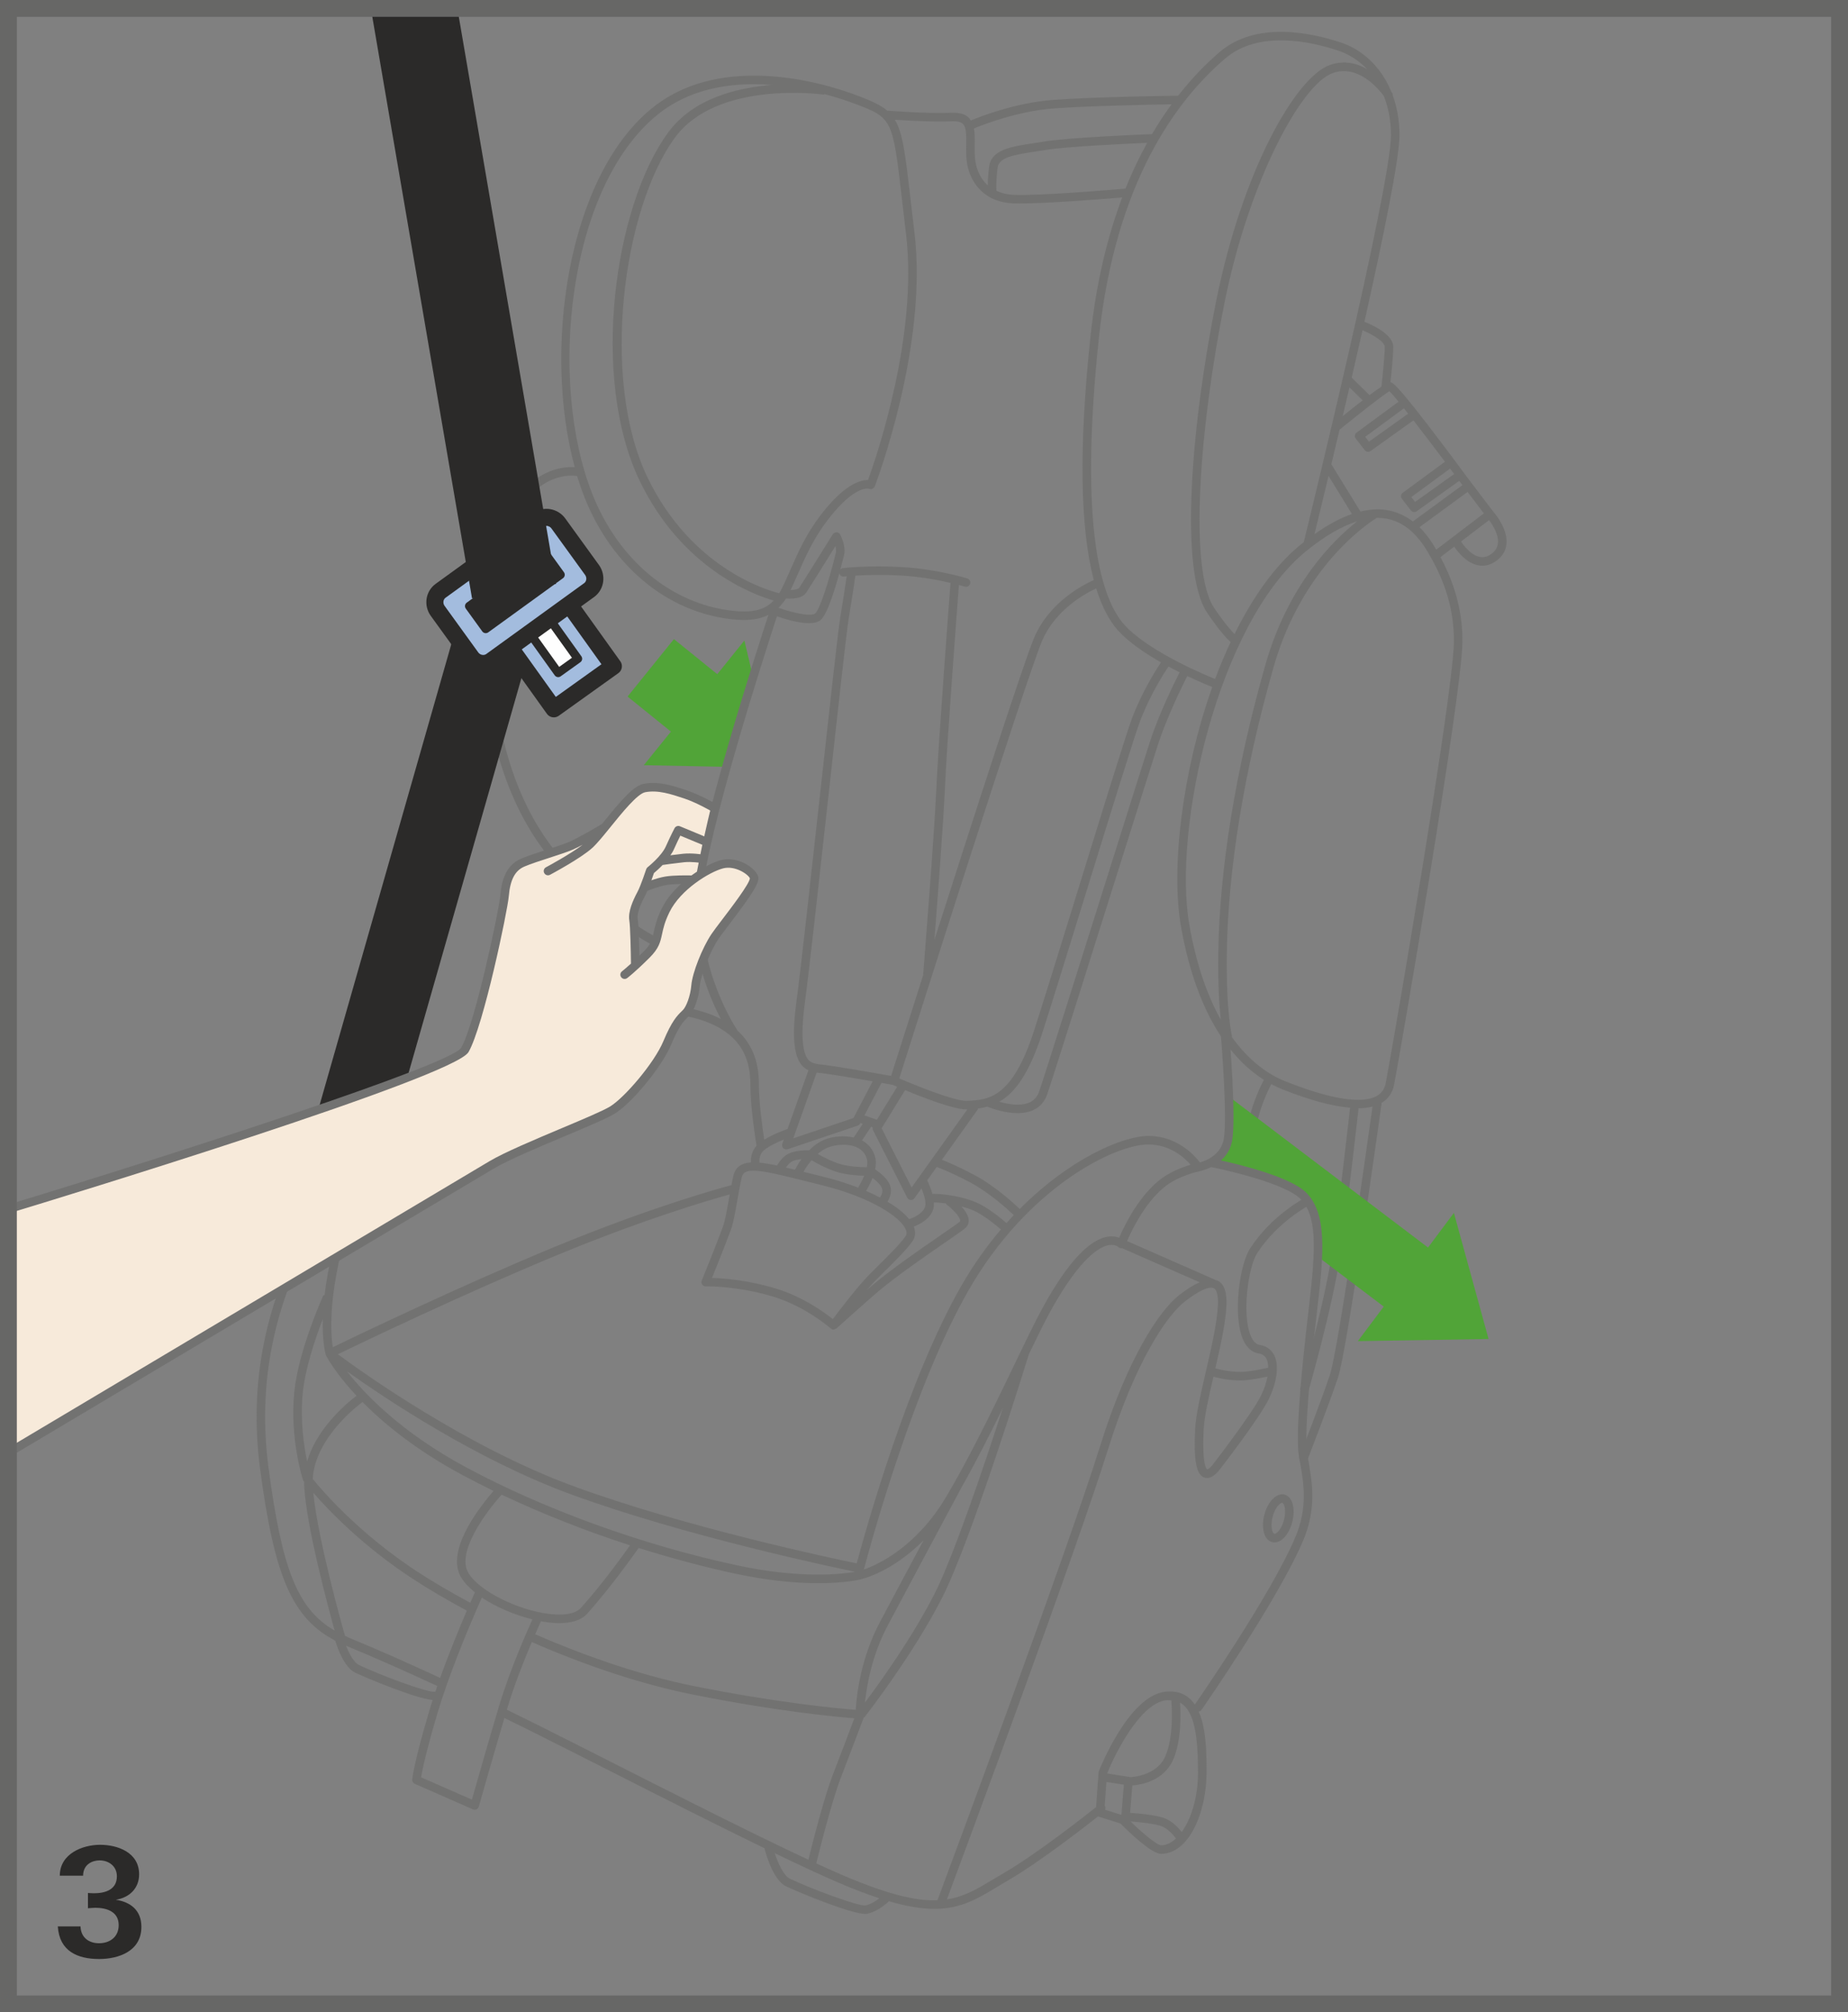 <?xml version="1.0" encoding="UTF-8"?>
<!DOCTYPE svg PUBLIC "-//W3C//DTD SVG 1.1//EN" "http://www.w3.org/Graphics/SVG/1.1/DTD/svg11.dtd">
<!-- Creator: CorelDRAW 2017 -->
<svg xmlns="http://www.w3.org/2000/svg" xml:space="preserve" width="38.75mm" height="42.182mm" version="1.1" style="shape-rendering:geometricPrecision; text-rendering:geometricPrecision; image-rendering:optimizeQuality; fill-rule:evenodd; clip-rule:evenodd"
viewBox="0 0 31817.14 34635.18"
 xmlns:xlink="http://www.w3.org/1999/xlink">
 <rect x="0" y="0" width="31817.14" height="34635.18" fill="#808080" stroke="none"/>
 <defs>
  <style type="text/css">
   <![CDATA[
    .str2 {stroke:#676766;stroke-width:289.68;stroke-miterlimit:4}
    .str0 {stroke:#2B2A29;stroke-width:293.7;stroke-linecap:round;stroke-linejoin:round;stroke-miterlimit:10}
    .str1 {stroke:#2B2A29;stroke-width:146.89;stroke-linecap:round;stroke-linejoin:round;stroke-miterlimit:10}
    .fil5 {fill:none;fill-rule:nonzero}
    .fil6 {fill:#FEFEFE;fill-rule:nonzero}
    .fil1 {fill:#727271;fill-rule:nonzero}
    .fil2 {fill:#2B2A29;fill-rule:nonzero}
    .fil3 {fill:#F7EADA;fill-rule:nonzero}
    .fil4 {fill:#A3BCDE;fill-rule:nonzero}
    .fil0 {fill:#51A438;fill-rule:nonzero}
   ]]>
  </style>
 </defs>
 <g id="Слой_x0020_1">
  <polygon class="fil0" points="12816.29,11024.19 12349.42,11603.47 11602.97,11000.13 10804.63,11989.05 11551.41,12592.13 11083.88,13170.26 12209.18,13192.59 12511.01,13198.34 12976.23,11699.12 "/>
  <path class="fil1" d="M25707.7 8803.65l-417.11 -548.89c-1190.49,-1609.65 -1304.29,-1671.64 -1350.93,-1673.94 18.23,-168.32 48.03,-466.95 48.03,-612.04 0,-208.56 -343.79,-369.08 -496.43,-430.49 320.63,-1430.57 603.66,-2807.37 603.66,-3212.32 0,-262.66 -44.67,-487.48 -115.61,-684.13 -0.9,-11.58 0.9,-23.81 -6.08,-34.49 -1.72,-2.87 -8.7,-13.63 -18.8,-27.83 -186.3,-459.07 -530.99,-735.44 -864.11,-846.37 -510.39,-170.29 -1461.04,-375.4 -2089.33,160.44 -229.99,196.16 -475.57,445.52 -718.04,755.15 -2.05,0 -3.2,-1.72 -4.93,-1.72l-0.82 0c-14.53,0 -1424.58,18.8 -2152.22,73.32 -642.74,48.36 -1246.98,285.33 -1412.1,354.54 -10.67,-16.26 -18.23,-33.91 -32.68,-47.79 -65.77,-63.8 -156.99,-90.98 -296.08,-86.62 -426.63,18.56 -1094.91,-35.06 -1109.12,-36.21 -113.23,-96.72 -269.64,-166.6 -495.03,-252.57 -342.64,-130.63 -1032.02,-349.62 -1799.32,-349.62 -710.24,0 -1302.32,189.67 -1759.66,563.35 -1464.81,1196.56 -1871.49,4175.45 -1325.8,6176.11 -212.58,-14.78 -769.93,32.19 -1188.52,838.33 -478.2,921.09 -783.23,4051.14 798.01,5934.79 880.28,1048.85 1771.32,1509.48 2240.82,1695.13l-35.31 813.94c-243.04,-37.93 -516.46,-55.34 -823.79,-48.36 -1503.65,37.03 -2847.35,605.06 -3776.57,1531.98 -5.25,3.2 -12.15,2.3 -16.83,6.98 -11.82,11.58 -1188.19,1192.79 -1749.81,2193.61 -779.21,1389.52 -1061.91,2789.14 -864.93,4278.58 244.76,1841.36 548.89,2564 1293.29,2951.88 49.02,159.04 163.72,464.32 345.02,551.28 202.15,96.97 1050.9,448.64 1331.88,469.5 -19.46,60.84 -37.93,121.36 -55.67,180.47 -268.49,901.96 -295.43,1177.43 -296.25,1188.76 -2.96,31.53 14.7,61.09 43.44,73.57l1003.04 440.59c9.61,4.35 19.46,6.32 29.56,6.32 10.76,0 21.43,-2.3 31.28,-6.9 19.13,-9.28 33.58,-26.11 39.41,-46.39 2.63,-9.52 250.59,-883.73 440.84,-1525.9 187.7,91.8 374.58,183.35 556.78,274.9 379.42,189.67 815.09,410.46 1274.49,643.32 880.53,446.09 1834.14,928.89 2650.95,1325.47 0.33,3.2 -2.3,6.08 -1.48,9.28 13.38,54.19 137.37,533.29 371.13,645.37 208.8,99.93 1110.27,473.6 1361.68,473.6 11.82,0 22.25,-0.9 31.28,-2.63 120.78,-24.06 244.19,-95 376.55,-215.53 313.65,91.3 567.7,131.54 781.75,131.54 452.5,0 738.07,-171.52 1087.11,-382.05 59.69,-35.96 120.78,-72.99 185.65,-110.35 521.14,-302.73 1277.44,-887.84 1547.66,-1100.99 3.2,1.4 4.68,4.93 8.13,5.75l374.5 117.33c137.37,138.76 532.72,522.87 699.81,522.87 483.45,0 782.74,-724.2 782.74,-1394.77 0,-510.63 8.95,-1482.47 -718.37,-1394.12 -623.37,78.25 -1115.52,1314.8 -1136.05,1367.19 -2.96,7.23 -4.68,14.53 -4.93,21.76l-42.29 595.78c-201.33,159.95 -1030.62,810.49 -1585.02,1132.36 -65.52,37.93 -127.51,75.29 -187.7,111.5 -271.7,163.64 -497.66,299.2 -796.04,344.69 286.48,-768.78 2216.51,-5959.75 2778.71,-7760.55 460.87,-1474.09 999.67,-2285.73 1320.88,-2532.55 278.92,-214.63 410.46,-244.76 470.15,-234.58 3.12,0.82 6.32,1.15 9.52,1.72 5.5,1.72 11.33,3.45 15.6,5.75 53.04,27.59 78.25,129.48 71.6,287.95 -12.48,303.55 -112.65,736.59 -209.46,1155.43 -87.45,378.36 -170.05,735.44 -182.2,972.98 -26.6,541.09 16.83,784.38 149.19,839.72 75.05,31.86 157.89,-3.2 251.74,-106 28.08,-36.21 691.43,-890.71 864.03,-1235.73 110.93,-221.86 201.9,-555.22 93.6,-765.25 -49.26,-95 -134.41,-154.69 -246.24,-172.02 -60.84,-9.28 -111.5,-57.97 -150.59,-144.84 -163.4,-363 -50.17,-1191.72 103.62,-1431.23 347.32,-540.77 895.97,-828.14 901.47,-830.44 36.21,-18.8 50.09,-63.14 31.86,-99.1 -19.13,-36.21 -64.04,-49.76 -99.1,-31.86 -23.73,12.48 -588.22,307.09 -957.55,882.34 -177.6,275.72 -300.68,1156 -114.13,1570.49 75.54,168.32 184.5,217.83 262.09,229.74 65.19,10.1 110.68,41.14 138.19,94.42 20.61,39.99 28.08,94.18 29.56,153.54 -0.57,0 -1.15,-0.57 -1.72,-0.33 -2.96,0.57 -312.01,71.27 -472.45,71.27 -199.61,0 -370.47,-41.71 -436.49,-60.84 90.89,-394.53 179,-792.76 191.39,-1085.88 9.61,-228.01 -39.66,-367.02 -150.59,-424.42 -10.76,-5.5 -24.3,-4.27 -35.31,-8.05 -2.05,-1.15 -2.38,-4.11 -4.68,-4.93l-1520.15 -667.7c75.62,-176.94 294.93,-640.44 632.07,-921.42 243.62,-202.73 600.79,-277.44 604.24,-278.02 23.48,-4.93 43.44,-20.86 52.71,-43.19 9.52,-22.33 7.55,-47.79 -5.5,-68.07 -12.48,-20.28 -321.78,-498.81 -918.55,-498.81 -430.66,0 -1344.61,383.77 -2212.65,1256.83 -106.33,-101.4 -433.37,-400.61 -787.01,-587.73 -273.75,-145.41 -459.15,-222.43 -554.15,-258.64l616.14 -863.2c4.35,-5.75 2.3,-13.06 4.6,-19.38 54.44,-6.98 108.05,-17.08 161.1,-31.86 76.11,30.71 297.48,111.83 521.06,111.83 90.07,0 180.15,-13.38 261.02,-48.44 120.45,-52.39 204.45,-145.09 249.36,-275.72 110.11,-320.06 755.97,-2370.88 1274.81,-4018.71 302.65,-960.01 558.17,-1770.99 629.11,-1990.88 158.14,-486.9 423.51,-1023.4 508.09,-1189.59 230.81,109.78 403.73,178.42 430.17,188.85 -520.81,1465.06 -714.92,3130.63 -537.4,4130.21 285.08,1603.25 928.4,2314.96 1425.73,2630.75 -60.84,117 -215.21,436.49 -276.05,781.18 -56.16,317.76 -50.09,684.21 -49.84,699.56 0.9,39.9 33.66,72.09 73.32,72.09l1.48 0c40.56,-0.9 72.99,-34.16 72.09,-74.72 0,-3.53 -6.08,-367.6 47.54,-671.48 55.59,-315.38 199.52,-617.78 258.64,-732.82 64.04,34.16 124.8,62.89 180.47,84.9 477.95,190.9 868.95,295.43 1176.28,320.96 -13.06,118.15 -177.27,1598.32 -316.86,2530.17 -132.44,885.21 -531.82,2276.37 -535.92,2290.33 -11,39.08 11.33,79.89 50.17,90.98 6.9,1.97 13.88,2.87 20.53,2.87 31.86,0 61.42,-20.86 70.37,-53.04 4.11,-14.2 406.11,-1414.4 539.94,-2309.13 142.79,-951.22 309.96,-2470.56 318.09,-2542.07 94.1,-0.57 172.59,-11.91 240.66,-29.81 -74.72,534.36 -587.4,4177.42 -733.72,4616.87 -158.39,476.23 -519.09,1398.14 -522.54,1407.75 -15.03,37.36 3.78,80.22 41.46,94.67 8.62,3.53 17.9,5.25 26.6,5.25 29.23,0 57.07,-17.65 68.4,-46.64 3.78,-9.28 365.55,-934.47 525.41,-1414.4 161.67,-484.6 725.34,-4537.55 749.32,-4709.9 0.66,-5.17 -3.12,-8.7 -3.45,-13.63 138.43,-81.04 197.88,-203.3 219.31,-313.65 123.41,-634.12 1151.98,-6632.38 1175.96,-7591.16 16.59,-670.82 -221.28,-1203.22 -377.12,-1491.17l237.29 -180.72c55.59,82.85 208.8,283.6 416.21,321.54 22.91,4.02 45.73,6.08 68.64,6.08 90.98,0 179.32,-33.91 262.42,-101.65 92.7,-75.05 144.02,-169.8 152.64,-281.88 20.03,-263.32 -209.7,-526.56 -229.99,-549.47zm-6680.99 22344.96c8.7,-23.15 9.61,-48.36 -6.98,-68.97l29.31 -409.31 299.78 46.64 -41.38 519.66 -280.73 -88.02zm963.38 612.04c-67.16,-1.15 -309.88,-200.75 -525.99,-410.46 166.27,11.91 437.97,39.99 545.69,86.3 108.96,46.64 196.73,152.97 236.96,207.16 -79.65,73.24 -166.27,117 -256.67,117zm636.09 -1247.88c0,410.46 -113.47,788.73 -280.07,1018.72 -55.34,-69.79 -153.54,-176.61 -278.35,-229.99 -142.21,-61.09 -460.87,-89.17 -610.31,-99.35l37.69 -471.55c133.18,-9.28 549.14,-69.46 709.91,-458.82 137.29,-333.69 125.13,-773.05 111.5,-965.68 250.59,134.08 309.63,581.33 309.63,1206.66zm-553.49 -1248.37c34.49,-4.68 62.81,0.57 93.52,2.3 11.58,138.43 40.56,614.33 -97.3,948.93 -149.44,363.82 -610.64,370.72 -605.71,371.62l-401.76 -63.47c138.76,-346.66 572.13,-1204.69 1011.25,-1259.38zm1748.99 -5570.47c-19.13,102.8 -55.09,214.63 -111.01,326.46 -166.19,332.21 -841.45,1202.31 -844.65,1206.66 -56.74,61.99 -83.09,64.95 -82.77,65.52 -9.61,-5.5 -90.15,-71.02 -59.12,-697.26 10.67,-214.3 85.72,-545.69 167.42,-899.66 79.4,22.01 258.64,64.04 469.25,64.04 140.73,0 366.7,-45.49 460.87,-65.77zm3214.29 -15535.3l-672.3 480.25 -64.87 -83.42 667.38 -490.43c23.48,31.61 46.97,62.57 69.79,93.6zm-791.61 -1038.75l-674.93 482.3 -64.87 -83.75 666.8 -490.35c23.48,29.23 47.79,59.61 72.99,91.8zm-165.12 -205.93l-722.39 531.24c-15.68,11.58 -26.36,29.23 -29.23,48.61 -2.63,19.71 2.55,39.74 15.03,55.34l154.12 198.7c14.45,18.56 36.21,28.41 57.89,28.41 15.11,0 29.89,-4.68 42.86,-13.63l737.5 -527.14c167.75,215.45 361.52,470.07 542.82,711.96l-726.74 534.11c-15.6,11.91 -26.36,29.56 -29.23,49.26 -2.63,19.38 2.55,39.41 15.03,55.01l154.12 198.7c14.45,18.8 36.21,28.41 57.89,28.41 14.78,0 29.89,-4.35 42.94,-13.63l731.91 -522.87c16.5,22.33 33.34,45.24 49.26,66.34l5.83 7.55 -854.25 625.09c-153.21,-116.43 -351.34,-208.88 -608.59,-208.88 -94.1,0 -192.05,12.81 -293.37,37.11l-500.53 -813.12c44.58,-186.8 91.8,-386.4 141.06,-595.2 333.69,-272.27 700.96,-557.93 828.39,-641.92 4.68,-2.87 8.95,-4.6 13.06,-8.38 5.17,-3.45 12.73,-8.7 16.75,-11 31.04,28.98 86.62,93.28 157.89,179.9zm-1205.51 1278.26l403.15 654.9c-202.73,69.79 -418.26,185.98 -645.04,346.17 49.26,-201 135.23,-554.72 241.89,-1001.06zm359.72 -1525.08l227.36 223.01c-93.52,72.42 -206.17,161.34 -342.64,271.7 37.93,-161.59 76.44,-326.13 115.28,-494.7zm607.44 -698.33c0,167.67 -43.76,572.29 -56.82,685.6 -48.94,32.1 -115.28,78.74 -205.35,146.23l-306.43 -300.6c62.24,-269.15 124.8,-542.9 186.22,-816.32 178.75,75.62 382.38,199.28 382.38,285.08zm-1394.45 3363.49c-16.5,13.06 -33.01,24.63 -49.51,38.26 -449.87,365.79 -829.87,912.14 -1141.55,1541.83 -51.32,-49.84 -161.1,-170.29 -347.89,-443.71 -448.97,-656.37 -251.17,-3145.73 176.37,-5265.77 420.64,-2084.98 1318.58,-3753.09 1861.4,-3945.47 434.76,-154.69 787.83,269.97 880.28,394.86 74.39,190.24 122.51,411.03 122.51,673.7 0,892.76 -1469.41,6876.24 -1501.6,7006.3zm-4310.44 -7465.37c607.44,-45.49 1693.4,-66.1 2034.56,-71.6 -114.38,156.17 -227.03,326.79 -336.23,513.01 -164.87,6.4 -1442.23,58.54 -1862.87,128.58 -59.61,10.18 -118.73,18.88 -176.37,27.83 -389.85,58.79 -726.17,109.78 -765,401.76 -18.23,137.04 -22.91,246.24 -23.15,324.41 -164.22,-145.99 -205.93,-349.62 -216.68,-433.86 -11.58,-93.85 -10.43,-188.93 -8.95,-280.73 1.15,-94.1 1.15,-184.83 -13.63,-265.05 152.97,-63.72 750.8,-298.05 1368.34,-344.36zm1241.23 1379.34c-207.73,18.23 -1470.64,125.71 -1923.06,107.15 -121.36,-4.35 -217.59,-31.86 -298.63,-69.46 -3.2,-51.32 -7.55,-190.66 20.28,-397.73 23.15,-174.4 258.31,-218.74 641.02,-276.62 58.46,-8.7 118.4,-17.65 179,-27.83 362.02,-60.27 1417.6,-108.88 1755.07,-123.08 -132.11,238.69 -258.15,498.81 -373.67,787.58zm-2987.02 -1158.96c88.1,-4.02 152.39,10.76 187.7,44.91 60.27,58.54 58.54,190 56.49,342.06 -1.4,92.13 -2.87,196.98 10.18,301.26 42.29,337.47 275.72,705.06 804.33,724.77 34.24,1.15 72.42,1.72 114.71,1.72 483.78,0 1444.53,-77.35 1757.12,-103.37 -249.45,663.02 -447.24,1454.96 -547.74,2406.18 -199.03,1885.7 -178.18,3282.69 59.36,4178.66 -190.57,84.57 -768.21,382.62 -1027.18,992.03 -182.44,429.59 -1056.32,3133.83 -1716.8,5198.85 59.69,-771.08 156.99,-2071.35 180.8,-2616.79 31.53,-733.72 212,-3115.03 240.41,-3489.52 62.57,16.5 100.17,27.75 101.32,28.08 6.98,2.3 14.53,3.45 21.76,3.45 31.28,0 60.27,-20.28 69.79,-51.56 12.15,-38.76 -9.28,-79.89 -48.03,-92.13 -20.86,-6.32 -521.96,-160.11 -1117.82,-195.17 -594.14,-34.81 -1008.86,15.93 -1026.27,17.9 -17.41,2.38 -30.95,12.48 -42.29,24.06 23.73,-88.92 46.06,-174.64 64.29,-248.54 37.11,-150.92 -56.49,-334.26 -67.16,-354.54 -12.48,-23.15 -36.21,-38.18 -62.32,-39.08 -23.73,3.45 -51.24,12.48 -65.19,34.73 -4.93,8.13 -520.81,838.9 -580.18,924.62 -12.97,19.13 -75.87,32.76 -146.56,35.96 11.91,-24.63 24.06,-49.02 35.39,-74.23 31.28,-68.64 61.09,-135.56 90.07,-201.58 138.76,-314.23 269.97,-610.89 507.18,-921.67 378.27,-495.93 608.26,-549.47 689.38,-549.47 21.43,0 30.13,3.69 28.98,2.55 18.23,8.7 39.41,9.03 57.89,1.48 18.88,-7.55 33.91,-22.58 41.14,-41.71 9.28,-23.73 921.42,-2407.09 683.31,-4366.03 -27.51,-225.96 -50.41,-426.72 -70.94,-604.81 -85.47,-741.52 -128.91,-1111.17 -266.77,-1339.43 223.91,15.11 662.45,39.74 983.66,26.36zm596.68 16813.32c-7.47,1.48 -13.88,2.3 -20.86,5.83 -108.88,30.95 -215.78,36.46 -318.91,41.14 -3.12,0.25 -6.65,0.25 -9.85,0.25 -213.48,0 -854.75,-257.74 -1154.53,-386.65 220.38,-695.79 2180.55,-6876.57 2457.99,-7528.27 229.41,-540.52 746.53,-819.19 932.42,-905.49 96.48,310.21 221.94,553.25 377.21,725.59 182.44,201.58 461.94,390.43 737.99,547.74 -75.54,112.08 -311.35,478.2 -490.1,939.07 -94.42,244.19 -522.21,1628.45 -935.54,2966.98 -307.91,994.99 -598.16,1934.96 -759.83,2434.02 -265.05,819.77 -546.27,1074.96 -815.99,1159.78zm-1122.09 1553.49c44.58,107.15 83.42,236.88 64.62,307.58 -33.66,125.46 -202.23,199.03 -277.53,221.28 -80.79,-100.75 -209.46,-202.48 -372.53,-299.78 44.91,-72.09 99.1,-200.75 18.56,-334.51 -61.09,-101.16 -172.67,-183.43 -231.71,-222.76 14.78,-71.6 19.38,-144.59 1.72,-209.7 -34.16,-128.09 -113.23,-226.54 -227.11,-287.63l156.42 -234.99 27.51 9.85c-2.55,15.35 -2.3,31.28 4.93,45.82l589.78 1164.13c11.25,22.91 33.91,38.26 59.69,39.99 1.72,0.25 3.69,0.25 5.5,0.25 23.4,0 46.06,-11.58 59.61,-30.71l120.54 -168.81zm206.26 345.51c8.05,-31.53 8.95,-67.16 6.9,-103.7 28.41,0.57 104.61,3.2 208.56,16.5 4.35,6.4 5.25,14.78 11.91,20.03 93.28,70.12 232.04,206.83 233.19,276.87 0.25,7.55 -1.15,12.23 -9.61,19.13 -50.33,41.14 -183.02,132.69 -351.01,248.3 -341.82,235.49 -809.92,558.42 -1136.63,832.17 -28.74,24.06 -67.49,57.64 -109.78,94.67 58.21,-67.74 115.53,-131.78 166.27,-182.77l123.66 -122.51c207.65,-205.35 386.4,-382.95 492.73,-529.76 51.81,-72.17 61.42,-158.14 28.08,-249.45 -0.57,-2.55 -2.87,-5.17 -4.02,-7.47 96.15,-35.39 290.75,-128.34 339.76,-312.01zm1195.09 3433.11c-330.49,1020.11 -855.08,2572.45 -1182.93,3212.57 -386.98,755.72 -947.2,1532.31 -1191.64,1858.77 30.63,-291.16 121.03,-815.99 392.15,-1325.8 407.01,-766.4 1091.71,-2043.27 1274.24,-2383.6 241.56,-425.81 484.03,-904.34 708.18,-1361.93zm-2111.91 3676.65c-338.29,636.09 -406.68,1275.88 -420.89,1520.07 -309.3,-24.55 -1337.3,-119.3 -2778.96,-407.83 -839.15,-167.67 -1786.02,-477.05 -2740.2,-893.83 57.39,-132.11 95.9,-214.71 99.93,-223.91 11.91,2.3 24.63,5.75 36.21,7.8 86.62,14.45 183.1,24.88 279.25,24.88 184.5,0 368.42,-38.51 481.4,-163.89 433.04,-481.73 869.86,-1109.12 884.64,-1129.97 553.25,173.74 1113.14,324.66 1663.76,442.56 595.61,128.01 1075.87,164.22 1430.98,164.22 462.27,0 712.29,-61.66 728.79,-66.02 28.33,-6.4 542.82,-128.34 1081.28,-672.3 -251.17,469.58 -535.92,1002.21 -746.2,1398.22zm-7576.05 970.36c-586.83,-272.27 -1111.09,-503.49 -1555.71,-685.93 -28.74,-11.58 -55.34,-24.88 -82.85,-37.36 -33.34,-116.43 -462.6,-1634.86 -545.45,-2463 269.4,308.48 858.28,922.57 1710.73,1479.59 282.95,185.07 597.58,368.99 932.67,548.65 -121.36,282.12 -300.68,714.84 -459.4,1158.06zm457.67 -3619.01c-1134,-609.16 -1762.54,-1272.51 -2062.4,-1658.34 668.85,475.9 2231.29,1519.58 3837.17,2110.18 1957.54,719.76 4519.24,1259.13 4901.62,1338.2 -0.33,0.9 -0.9,3.53 -1.15,4.35 -220.46,38.26 -924.87,121.68 -2021.01,-113.23 -1611.05,-344.69 -3307.32,-957.96 -4654.23,-1681.17zm-2427.37 -1943.09c0.9,2.63 1.15,5.5 2.38,7.88 0,0.57 0.57,2.3 0.57,2.55 11.58,22.58 158.72,302.73 526.89,696.69 -79.07,57.89 -670.33,507.76 -850.48,1129.32 -56.16,-266.44 -120.21,-698.91 -76.44,-1167.33 40.56,-429.51 217.83,-950.65 345.84,-1282.86 -9.28,371.05 38.26,569.17 51.24,613.76zm2487.88 4268.73c-327.28,-175.79 -635.19,-355.69 -911.24,-535.84 -1009.19,-659.58 -1641.51,-1399.62 -1800.55,-1595.78 37.93,-729.37 840.05,-1311.27 848.75,-1317.1 3.2,-2.3 2.87,-6.32 5.5,-8.95 367.85,373.1 921.09,828.47 1727.48,1261.51 172.1,92.37 349.62,182.77 531.82,271.37 -197.55,224.81 -791.28,957.3 -588.55,1430.08 46.31,108.88 143.69,214.88 266.77,314.23 -6.98,14.78 -35.31,77.92 -79.97,180.47zm-51.81 -552.67c-158.72,-369.9 349.62,-1041.3 592.66,-1308.07 689.96,326.71 1440.43,623.04 2210.36,871.83 -102.22,144.59 -475.33,665.08 -845.8,1077.01 -97.87,108.88 -326.46,142.46 -627.72,92.37 -572.05,-94.75 -1205.84,-444.04 -1329.5,-733.15zm6705.29 -125.13c-355.94,-73.24 -2928.97,-613.51 -4888.24,-1333.6 -1834.71,-674.85 -3618.43,-1951.14 -4044.25,-2266.6 447.49,-216.03 2204.03,-1056.65 3778.05,-1707.2 1501.6,-621.07 2622.87,-947.78 2968.13,-1043.1 -5.25,28.98 -10.76,58.21 -15.68,86.87 -33.58,190.66 -65.44,371.13 -101.9,470.73 -138.52,373.35 -361.52,918.22 -363.82,923.72 -9.61,22.91 -6.73,48.94 7.47,69.22 13.96,20.86 44.67,34.81 62.32,31.86l23.73 -0.25c130.63,0 599.06,13.06 1145,179.57 555.05,169.14 978.24,541.67 982.59,545.12 13.55,12.23 30.95,18.88 48.61,18.88 2.63,0 5.25,-0.33 7.88,-0.33 5.5,-0.57 8.62,-6.32 13.88,-8.13 9.52,-3.12 19.71,-3.45 27.51,-10.43 5.25,-4.93 547.74,-492.4 727.32,-643.57 321.86,-269.15 805.56,-602.84 1125.95,-823.79 177.27,-122.01 305.28,-210.36 360.29,-255.52 42.86,-34.73 64.95,-81.94 63.72,-135.81 -1.72,-82.03 -61.33,-169.8 -126.53,-241.64 65.19,17.41 132.36,38.02 198.13,65.52 170.05,70.94 393.96,254.29 483.13,330.73 -240.66,283.03 -472.7,604.81 -682.98,971.83 -910.99,1588.8 -1625.91,4128.24 -1800.31,4775.91zm-2054.51 -9170.02c-1.48,-3.53 0,-6.98 -2.05,-10.18 -7.23,-10.1 -701.53,-1031.77 -607.11,-2310.28 79.65,-1073.24 1106.25,-4248.45 1290.17,-4810.15 157.81,54.19 378.85,117.91 550.37,117.91 81.04,0 150.59,-14.2 196.65,-50.09 107.73,-83.42 233.19,-465.8 327.28,-808.19 9.28,35.64 43.19,60.84 77.92,56.82 0.57,-0.33 20.28,-2.3 48.69,-5.25 -17.41,120.21 -59.94,406.68 -112.98,723.87 -34.49,207.16 -183.02,1553.16 -340.09,2978.32 -167.09,1516.05 -340.01,3083.74 -410.95,3608.58 -78.5,579.03 -51.32,928.4 86.3,1098.94 35.88,44.34 77.35,71.6 119.3,92.13l-359.72 1011.25c-47.54,15.93 -242.14,85.72 -401.18,183.92 -31.28,-205.35 -92.13,-643.65 -92.13,-945.72 0,-246.57 -35.64,-609.16 -343.54,-909.6 -8.13,-8.05 -18.56,-14.78 -26.93,-22.25zm1183.26 -7535.49c46.88,-68.4 356.6,-564.91 505.13,-803.84 9.85,41.46 14.53,84.57 6.08,119.63 -134.66,547.5 -284.42,985.14 -356.27,1040.72 -71.27,54.77 -360.29,-4.35 -630.84,-98.2 49.18,-48.03 92.7,-101.32 129.16,-159.86 76.44,5.5 273.42,9.28 346.74,-98.45zm1463.66 8315.27c-234.09,-41.71 -1037.85,-184 -1236.3,-199.03 -25.21,-2.05 -45.73,-8.38 -67.74,-13.3 0,0 -0.33,-0.33 -0.33,-0.33 -0.57,0 -0.82,0.33 -1.4,0 -47.21,-11 -89.83,-28.41 -122.59,-68.89 -107.48,-133.26 -125.95,-465.23 -55.34,-987.52 71.27,-526.31 244.19,-2095.08 411.61,-3612.03 156.74,-1422.77 305.03,-2766.8 338.94,-2970.19 59.12,-354.54 105.18,-669.1 118.15,-759.17 177.03,-11.33 458.82,-20.61 800.64,-0.57 332.21,19.38 635.52,78.17 837.09,125.13 -21.43,278.92 -209.7,2764.18 -242.71,3518.75 -33.91,792.84 -225.39,3190.32 -227.36,3214.62 -0.33,2.63 2.3,4.35 2.3,6.98 -275.72,864.93 -488.63,1536.33 -554.97,1745.54zm-648.82 725.26l-1035.3 348.8 402.08 -1131.12c11.58,1.15 23.48,3.45 34.49,4.27 137.53,10.76 599.31,88.35 929.79,145.74l-331.06 632.32zm-1542.73 556.12c92.62,-77.26 239.84,-144.51 344.36,-186.47l-25.78 72.34c-9.52,26.69 -3.2,56.24 16.5,76.2 14.2,14.2 33.01,21.76 52.47,21.76 7.8,0 15.93,-1.15 23.48,-3.45l1206.66 -406.68c17.65,-6.16 32.43,-18.88 41.46,-35.64l4.35 -8.13 39.9 14.2 -156.09 234.34c-173.49,-40.56 -368.42,-16.26 -499.38,36.21 -105.76,42.29 -194.1,111.17 -268.82,185.32 -72.67,-2.3 -247.64,0.33 -363.49,61.99 -87.2,46.06 -153.21,140.24 -188.85,198.7 -118.48,-25.45 -216.68,-41.14 -302.16,-49.51 -3.45,-44.01 -1.72,-146.56 75.38,-211.18zm2000.32 811.64c-74.96,-39.08 -154.94,-77.02 -240.08,-113.8 18.23,-29.23 69.22,-114.71 111.26,-223.09 49.76,36.78 113.8,90.4 150.01,150.34 42.86,70.7 5.83,145.99 -21.18,186.55zm-1620.57 -516.13c28.9,-40.56 66.02,-83.42 104.85,-104.03 42.53,-22.58 104.52,-34.49 164.22,-40.56 -54.77,75.95 -91.8,141.97 -112.08,181.95 -55.34,-13.3 -107.23,-25.54 -156.99,-37.36zm441.66 -126.28c87.2,51.24 272.02,154.04 451.6,206.75 153.21,45.24 337.79,57.39 454.47,60.6 -33.25,80.79 -72.67,154.36 -97.05,192.3 -2.87,4.11 -0.82,9.28 -2.55,13.96 -181.95,-70.45 -380.33,-134.16 -591.18,-185.98l-258.72 -64.29c-34.16,-8.7 -61.66,-15.11 -94.42,-23.24 28.08,-50.66 75.29,-125.95 137.86,-200.1zm951.55 121.6c-100.83,-1.15 -301.5,-9.52 -458.49,-55.59 -141.39,-41.38 -294.6,-121.93 -386.16,-174.07 51.89,-44.58 109.53,-84 174.07,-109.78 136.46,-55.09 361.52,-73.32 509.81,1.15 84.9,42.29 138.19,108.3 163.4,201.9 10.67,39.41 6.98,86.62 -2.63,136.38zm-1954.59 58.54c181.62,0 476.72,74.14 923.96,185.65l258.97 64.62c830.2,204.2 1364.31,549.47 1445.43,770.5 22.01,59.04 4.93,92.7 -9.61,112.65 -98.78,137.29 -273.67,310.53 -476.47,511.29l-124.23 123.33c-218.98,218.98 -530.67,629.77 -648,787.01 -141.06,-113.23 -509.81,-382.62 -975.53,-524.84 -481.48,-146.81 -905.82,-178.42 -1105.1,-184.5 71.52,-176.12 221.61,-549.22 324.98,-828.14 41.46,-112.41 74.14,-298.96 108.96,-496.51 23.4,-132.6 47.79,-271.7 76.11,-396.25 17.98,-78.74 56.49,-124.8 200.51,-124.8zm2128.08 -875.93l-214.06 -75.05 293.46 -560.14c102.55,17.9 174.97,30.95 194.93,34.73 15.68,6.32 40.81,17.65 75.29,32.68l-349.62 567.78zm430.49 -15856.02c20.2,178.42 43.44,379.5 70.94,605.71 213.48,1756.79 -519.09,3870.75 -653.75,4239.5 -147.79,-3.2 -424.99,91.8 -818.05,606.78 -247.64,324.74 -382.3,629.2 -524.59,951.55 -29.23,65.44 -58.46,132.11 -89.5,200.18 -30.95,68.64 -62.24,131.78 -96.97,189.67 -208.31,-51.56 -1510.3,-429.26 -2265.78,-1989.32 -817.96,-1689.3 -424.91,-4629.68 470.15,-5852.02 726.41,-992.11 2536,-744.15 2554.47,-741.27 9.85,1.48 17.41,-4.6 26.36,-6.9 231.13,61.66 417.11,125.95 526.89,167.99 634.37,241.56 641.59,256.59 799.82,1628.13zm-4213.72 -1438.13c430.41,-351.67 991.21,-530.09 1666.72,-530.09 106.25,0 210.85,5.25 313.65,13.3 -602.43,45.82 -1360.21,229.99 -1792.42,820.34 -924.54,1262.09 -1346.58,4220.94 -483.95,6002.36 727.89,1503.32 1954.92,1951.71 2303.3,2051.64 -27.75,29.81 -58.79,56.16 -93.19,79.65 -6.73,2.3 -10.76,7.23 -16.59,11.58 -97.54,60.51 -223.91,96.48 -403.73,96.48 -64.04,0 -134.99,-4.68 -210.61,-13.63 -1052.3,-124.8 -1949.42,-875.93 -2399.29,-2009.35 -761.47,-1919.04 -433.61,-5256.16 1116.1,-6522.27zm-1696.85 12741.24c-1515.8,-1805.73 -1231.05,-4904.17 -780.36,-5772.87 432.79,-833.07 1009.19,-769.35 1099.84,-753.43 38.02,124.8 79.07,245.91 124.89,361.52 469.82,1184.08 1411.52,1969.7 2518.59,2100.91 81.12,9.85 157.89,14.78 227.69,14.78 178.09,0 312.83,-33.91 422.28,-87.77 -205.93,627.96 -1209.29,3732.23 -1290.41,4823.7 -27.83,377.7 9.52,729.37 76.77,1042.78 -318.33,-101.16 -1374.74,-509.24 -2399.29,-1729.61zm2273.25 1843.41c76.2,26.11 133.84,43.19 164.87,51.32 101.9,394.78 245.59,714.26 356.27,923.96 -156.74,-82.27 -343.54,-143.36 -555.3,-187.37l34.16 -787.91zm-1000.16 858.52c828.14,-19.05 1407.42,129.24 1729.53,443.8 268.25,261.6 299.2,584.53 299.2,804.42 0,366.7 83.18,906.07 106.33,1049.43 -88.35,96.15 -99.93,217.83 -97.05,287.3 -167.67,11.33 -269.07,86.05 -302.65,234.09 -11.58,49.84 -21.76,103.7 -32.19,156.66 -239.26,63.72 -1425.15,393.96 -3054.43,1067.41 -1610.55,665.98 -3407.91,1528.28 -3809.09,1722.3 -42.29,-261.51 -109.2,-1137.45 480.91,-2729.69 663.02,-1790.7 2499.71,-2982.09 4679.44,-3035.71zm-6266.26 7844.88c-192.87,-1456.68 84.33,-2826.5 847.28,-4187.28 214.38,-381.8 520.57,-790.54 815.99,-1149.68 -79.4,154.36 -153.21,311.93 -214.06,476.47 -295.75,798.34 -429.26,1416.45 -484.03,1877 -10.76,7.55 -22.58,14.2 -28.41,26.69 -17.32,38.76 -428.36,951.8 -495.28,1662.61 -74.14,789.06 140.73,1468.59 150.01,1497 2.3,8.05 6.4,15.35 11,22.01 0.57,0.57 4.35,5.5 11,13.63 -0.25,22.83 -2.3,45.73 -0.82,69.22 41.14,703.83 402.58,2050.49 524.84,2490.76 -643.32,-373.92 -907.21,-1063.63 -1137.53,-2798.42zm2856.96 3849.89c-118.48,19.38 -944.33,-288.77 -1300.84,-459.72 -84.57,-40.56 -164.3,-185.65 -221.94,-331.31 2.96,1.15 5.5,2.55 8.7,3.69 445.77,182.77 972.08,415.39 1562.44,689.14 -11.58,33.91 -23.48,67.49 -34.49,100.83 -4.93,0 -8.95,-3.53 -13.88,-2.63zm643.89 1857.62l-874.78 -384.43c19.13,-114.38 82.85,-434.44 283.6,-1108.54 44.91,-151.49 97.3,-309.3 152.64,-467.44 0.57,-1.23 1.72,-1.48 2.3,-2.63 0.57,-1.48 -0.57,-2.87 0,-4.35 238.69,-678.71 537.32,-1353.88 607.77,-1510.3 247.06,165.69 568.03,300.68 871.01,375.4 -71.27,155.51 -381.8,846.7 -575.91,1494.04 -161.92,540.27 -393.3,1351.01 -466.62,1608.26zm1181.54 -1261.51c-189.75,-94.67 -384.35,-190.57 -579.93,-286.15 1.72,-6.08 3.78,-12.48 5.5,-18.56 124.89,-415.96 298.63,-851.05 424.09,-1145.9 963.71,420.56 1920.43,733.39 2769.76,903.19 1428.03,285.9 2453.97,382.87 2783.31,408.98 -62.24,165.37 -229.66,609.41 -365.87,960.5 -158.96,408.41 -366.7,1236.55 -424.91,1473.52 -926.59,-431.31 -2191.55,-1071.76 -3336.55,-1651.69 -459.72,-232.86 -895.64,-453.89 -1275.39,-643.89zm5593.88 3082.02c-111.5,21.1 -944,-288.53 -1300.84,-459.4 -106,-50.99 -203.63,-264.8 -260.12,-439.2 402.91,194.1 770.83,366.2 1067.41,494.46 276.05,119.39 517.36,211.18 732.57,281.55 -85.47,66.67 -164.55,107.81 -239.02,122.59zm5412.33 -10512.66c-354.54,272.27 -901.14,1099.84 -1371.29,2605.46 -581.9,1862.87 -2633.3,7369.88 -2801.29,7819.42 -375.4,14.2 -873.3,-104.28 -1675.09,-451.02 -125.13,-54.44 -263.9,-116.76 -411.03,-184.25 44.34,-181.05 265.05,-1069.13 426.14,-1483.62 169.14,-436.49 386.07,-1014.12 390.75,-1026.27 4.27,-3.45 11,-2.63 14.45,-7.23 8.13,-10.43 817.72,-1044.83 1328.92,-2042.69 510.96,-997.62 1457.34,-4065.68 1497.57,-4195.74 0.33,-0.82 -0.57,-1.72 -0.33,-2.87 152.15,-314.89 285.08,-585.1 385.83,-766.15 510.39,-919.12 846.45,-1095.24 1001.39,-1118.4 102.55,-14.45 152.06,31.61 152.97,32.43 17.32,17.65 42.29,25.21 66.92,21.43l1335.57 586.91c-97.3,43.11 -207.41,109.78 -341.49,212.58zm-542.57 -2584.36c371.95,0 620.16,223.33 730.27,348.47 -136.71,40.23 -371.95,126.04 -557.02,280.07 -361.77,301.83 -592.08,784.71 -674.03,977.09 -44.01,-18.31 -105.18,-30.13 -181.95,-21.18 -324.98,40.89 -700.96,442.32 -1118.32,1193.69 -129.48,232.28 -307.09,601.61 -512.77,1028.9 -287.63,597.26 -634.04,1315.62 -979.31,1933.16l-1.48 -0.57c0,0 -16.75,31.61 -45.41,84.9 -49.59,87.45 -99.1,172.35 -148.37,254.62 -514.98,858.2 -1172.26,1153.95 -1407.75,1236.22 139.34,-525.41 869.28,-3178.74 1803.43,-4807.77 1016.17,-1772.14 2515.72,-2507.59 3092.69,-2507.59zm-3068.63 652.02c333.11,176.12 650.87,466.38 753.1,563.43 -41.96,44.26 -83.09,90.32 -124.56,136.96 -94.1,-80.47 -331.88,-275.72 -523.11,-355.69 -349.86,-146.23 -735.44,-149.44 -743.82,-145.99 -3.45,0 -5.5,3.2 -8.7,3.78 -26.69,-97.87 -66.34,-187.95 -90.65,-236.96l164.22 -229.99c69.79,25.21 264.72,100.83 573.53,264.47zm-1005.99 88.68l-516.13 -1019.37 404.3 -656.62c305.61,127.19 833.07,331.96 1055.83,331.96 4.93,0 9.61,-0.33 14.2,-0.33l1.48 0 -959.68 1344.36zm4098.11 -7658.33c-70.94,219.8 -326.46,1031.44 -629.11,1991.95 -518.51,1647.01 -1164.13,3696.93 -1273.66,4015.01 -31.53,91.22 -86.87,152.97 -169.14,188.85 -155.51,68.4 -368.75,29.23 -517.36,-13.88 264.22,-149.19 510.39,-470.4 738.65,-1176.37 161.92,-499.63 452.17,-1440.18 760.08,-2435.74 412.76,-1336.15 839.72,-2717.87 932.67,-2957.38 176.45,-455.7 418.59,-826.75 482.06,-920.6 65.44,35.39 129.73,68.4 192.05,99.35 -87.53,171.77 -355.69,714.01 -516.22,1208.8zm-434.19 -2025.86c-392.48,-434.85 -787.58,-1643.56 -440.02,-4934.38 283.6,-2687.49 1340.58,-4101.64 2177.1,-4814.75 574.1,-489.78 1466.29,-293.46 1947.69,-132.93 169.47,56.49 342.97,161.59 492.73,317.18 -175.3,-101.08 -393.71,-158.47 -641.02,-70.7 -589.46,209.13 -1504.8,1819.03 -1955.49,4054.92 -420.64,2083.83 -648,4655.46 -153.87,5377.6 230.89,337.38 353.72,458.16 401.76,498.15 -96.72,205.44 -185.65,418.01 -267.34,637 -79.07,-31.61 -1131.12,-455.95 -1561.54,-932.09zm3130.63 -1270.22c317.76,-258.39 610.06,-427.78 875.11,-510.63 -403.56,318.01 -1184.74,1083.01 -1579.27,2470.48 -511.78,1798.5 -791.93,3518.51 -810.49,4974.04 -6.65,541.42 17.74,904.01 43.52,1133.18 -219.31,-391.66 -414.81,-916.82 -539.94,-1622.13 -295.18,-1659.41 488.63,-5206.9 2011.08,-6444.93zm1367.76 9159.68c-37.36,192.05 -192.63,285.57 -475,285.57 -303.55,0 -727.64,-108.3 -1260.61,-321.54 -245.34,-98.2 -590.61,-310.21 -913.04,-758.6 0,-6.4 4.11,-11.91 2.38,-18.23 -0.9,-3.53 -101.98,-392.81 -89.25,-1411.28 18.23,-1442.81 296.58,-3149.43 804.66,-4935.45 517.04,-1818.54 1752.19,-2555.13 1764.59,-2562.35 2.96,-1.72 3.2,-5.25 5.5,-7.23 6.4,-0.33 13.06,-1.48 19.13,-1.48 349.04,0 632.32,192.3 866.41,587.98 201,339.76 465.8,872.81 448.39,1575.74 -23.73,952.46 -1050,6934.21 -1173.16,7566.86zm850.72 -9216.99c-44.01,-74.72 -131.78,-218.98 -269.07,-353.72l828.14 -606.21 280.4 368.99 -819.77 624.52c-6.08,-10.76 -14.2,-24.63 -19.71,-33.58zm984.56 94.1c-70.04,56.82 -139.01,78.25 -212.25,64.87 -157.65,-28.66 -286.23,-205.35 -325.89,-265.87l482.88 -368.17c68.31,90.4 164.46,249.45 153.46,389.93 -5.5,71.19 -37.61,129.73 -98.2,179.24z"/>
  <path class="fil1" d="M22114.23 25723.72c-130.63,-33.91 -286.23,116.68 -345.84,347.56 -26.11,101.08 -30.71,202.23 -12.81,285.65 21.76,100.5 74.14,166.52 147.71,185.32 13.06,3.53 27.01,5.25 40.89,5.25 125.95,0 251.09,-144.84 304.7,-352.57 60.27,-233.11 2.3,-435.91 -134.66,-471.22zm-7.55 434.76c-41.46,161.34 -126.61,242.14 -162.49,242.14l-4.35 -0.57c-12.48,-3.2 -30.71,-27.83 -40.56,-74.14 -13.06,-60.27 -8.95,-139.58 11.33,-218.08 41.71,-161.1 126.28,-241.89 166.52,-241.89l0.33 0c33.83,8.7 71.52,129.16 29.23,292.55z"/>
  <polygon class="fil0" points="20953.88,20029.59 21076.96,20056.6 21400.55,20185.18 22320.16,20449.9 22582,20806.17 22742.53,21669.12 23823.81,22488.57 23377.72,23083.19 24503.09,23064.97 25628.72,23046.16 25330.58,21961.68 25031.95,20876.04 24586.19,21471.82 21138.62,18858.8 21167.36,19573.15 21052.08,19838.19 "/>
  <path class="fil1" d="M22488.98 20527.08c-268.82,-268.49 -1128.5,-479.68 -1466.87,-553.82 86.62,-78.25 162.25,-184.5 190.66,-335.17 74.14,-396.83 -43.19,-1795.87 -48.44,-1855.24 -3.45,-40.23 -33.58,-71.52 -79.32,-66.92 -40.56,3.45 -70.37,39.08 -66.92,79.65 1.15,14.2 121.03,1438.21 50.09,1815.58 -62.81,334.59 -437.64,403.23 -453.89,406.11 -39.66,6.98 -66.59,44.91 -59.94,84.57 6.08,35.96 37.03,61.17 72.42,61.17 4.02,0 8.13,-0.33 11.82,-1.15 9.03,-1.48 104.93,-20.61 215.86,-75.38 1.15,0.33 1.4,1.15 2.55,1.72 341,66.92 1280.32,294.93 1528.28,542.57 285.57,285.9 276.95,808.77 149.77,1872.4 -166.27,1401.34 -223.66,2264.79 -170.29,2566.05l11.82 66.34c71.27,397.98 145.17,809.59 -80.22,1335.33 -432.46,1009.44 -1716.8,2855.73 -1729.86,2874.28 -23.15,33.34 -14.78,79.07 18.23,102.22 12.81,8.7 27.26,13.06 42.04,13.06 23.15,0 45.73,-10.67 60.27,-31.53 12.73,-18.56 1306.01,-1876.75 1743.98,-2900.07 243.04,-566.3 161.67,-1019.37 90.15,-1419.41l-11.91 -66.02c-34.49,-197.22 -33.34,-795.14 171.44,-2522.94 116.18,-971.75 165.45,-1636.01 -191.72,-1993.43z"/>
  <polygon class="fil2" points="8030.6,10176.42 5149.67,20253.99 6419.8,20617.23 9300.82,10539.67 "/>
  <path class="fil3" d="M10400.41 14229.78c-165.69,159.62 -417.44,270.22 -630.59,351.59 -230.89,87.53 -470.97,149.77 -701.62,238.11 -255.77,98.2 -351.01,302.98 -378.27,564.82 -10.43,104.93 -28.08,207.98 -47.79,311.11 -71.52,378.6 -155.84,754.33 -247.64,1127.92 -89.5,365.3 -179,737.83 -317.76,1088.59 -138.19,348.47 -899.09,556.69 -1222.92,733.72 -335.74,183.35 -6618.51,2195.9 -6618.51,2195.9l0 4108.78c0,0 7699.21,-4628.45 8277.91,-4928.8 375.15,-194.68 738.07,-278.68 1146.23,-499.96 190.24,-103.13 420.89,-137.61 595.2,-265.62 117.66,-86.62 274.08,-129.48 388.13,-221.04 374.58,-301.5 684.21,-722.72 877.98,-1160.11 72.42,-162.49 155.02,-305.85 281.3,-430.99 178.67,-177.03 152.31,-470.73 220.71,-695.46 69.79,-230.89 169.72,-466.38 310.21,-663.35 104.85,-146.81 218.41,-287.63 326.13,-432.46 80.3,-108.3 160.77,-218.08 232.37,-332.21 28.66,-46.64 114.38,-156.74 90.07,-218.16 -58.54,-146.81 -273.75,-231.38 -418.01,-239.51 -149.77,-8.7 -296,67.74 -422.61,139.91 -322.36,183.92 -603.33,448.07 -739.22,799.16 -50.66,129.73 -64.29,268.82 -111.17,398.88 -22.66,61.99 -57.97,117.58 -100.01,167.42 -17.65,20.86 -197.22,180.72 -255.77,262.09 17.16,-102.22 8.46,-302.08 5.25,-466.29 -1.15,-43.44 -48.12,-372.85 -32.76,-426.96 68.97,-250.02 181.38,-429.02 360.62,-557.35 185.98,-18.23 580.51,-47.46 580.51,-47.46l143.94 -91.88c0,0 65.19,-341.73 97.96,-490.68 79.65,-363.17 138.19,-603 138.19,-603 0,0 -133.02,-125.46 -203.96,-158.8 -351.67,-165.69 -478.77,-234.34 -870.76,-245.01 -148.29,-3.45 -309.63,199.28 -399.95,294.6 -121.11,126.53 -226.54,270.79 -353.39,392.48 -105.43,101.08 105.43,-101.4 0,0z"/>
  <path class="fil1" d="M13049.72 15075.01c-62.24,-155.51 -362.92,-341.82 -637.24,-271.12 -116.76,30.46 -312.5,123.41 -507.51,263.9 -75.54,-1.72 -309.63,-4.6 -452.42,19.38 -77.59,13.06 -166.27,39.99 -237.21,64.29 18.56,-51.81 35.06,-99.35 43.44,-124.23 28.41,-23.48 87.2,-75.05 149.44,-139.34 23.15,-3.45 176.12,-26.03 368.5,-47.21 130.31,-14.2 293.37,12.15 295.1,12.48l24.06 -144.84c-7.8,-1.15 -184.5,-30.13 -335.08,-13.63 -83.18,9.03 -155.84,18.23 -218.74,26.36 20.86,-30.95 42.29,-62.24 56.49,-94.42 48.36,-108.05 88.92,-191.72 114.71,-243.62l384.68 159.95 56.16 -135.56 -447.49 -185.73c-34.49,-14.45 -75.05,0 -92.7,33.01 0,0 -62.89,117.66 -149.44,312.01 -76.77,172.35 -311.68,357.17 -313.74,358.9 -11.58,9.28 -20.28,21.43 -24.88,35.31 -0.9,2.63 -92.13,280.97 -150.34,389.93 -78.82,148.53 -165.69,339.19 -140.49,493.22 17.32,107.23 26.03,554.72 28.41,741.6 -98.2,88.92 -151.82,130.63 -152.72,131.21 -32.68,23.98 -39.66,70.04 -15.6,102.47 24.06,32.76 69.79,39.74 102.55,15.68 4.93,-3.78 126.28,-93.28 384.92,-350.52 163.4,-161.92 186.55,-270.55 216.11,-407.5 20.86,-97.38 44.58,-207.73 127.19,-376.55 191.72,-392.56 695.46,-695.21 923.72,-754.33 205.35,-53.53 430.99,101.4 461.12,171.2 -4.35,91.55 -325.31,511.86 -479.43,714.01 -79.07,104.03 -146.23,192.38 -180.72,243.62 -160.77,239.26 -329.91,667.95 -347.89,882.34 -16.5,189.67 -87.77,369.32 -144.26,426.63l-22.58 22.33c-74.72,72.99 -168.24,163.89 -315.13,515.89 -156.17,373.67 -665.08,968.06 -917.07,1123 -120.54,73.82 -467.52,219.8 -834.8,374.25 -463.17,195.17 -988.01,415.96 -1243.78,568.27 -477.13,283.85 -8227.25,4899.65 -8227.25,4899.65l75.29 126.28c0,0 7750.2,-4615.72 8227.25,-4899.65 246.82,-147.38 766.73,-366.12 1225.55,-558.99 388.7,-163.97 724.44,-305.03 854.5,-385.01 306.18,-187.95 816.81,-811.31 975.53,-1191.06 135.56,-324.41 213.81,-400.28 282.45,-467.52l24.3 -24.06c89.83,-91.22 168.32,-308.73 185.98,-517.61 14.53,-170.62 166.6,-579.27 323.59,-812.79 33.58,-50.09 99.02,-135.56 175.79,-236.31 437.39,-573.53 540.77,-747.35 501.68,-845.55zm-1655.96 561.05c-90.07,184.83 -117,309.71 -138.76,409.88 -26.93,126.61 -43.44,203.05 -175.79,334.26 -27.26,27.26 -46.97,45.49 -71.02,68.64 -3.69,-198.13 -11.82,-527.46 -28.33,-628.54 -20.61,-125.13 85.39,-325.31 125.38,-400.61 12.48,-23.15 26.11,-53.53 39.74,-85.72 28.66,-11.58 201.58,-79.97 331.88,-101.98 68.4,-11.58 163.07,-15.93 248.54,-17.65 -132.93,120.78 -253.47,262.17 -331.64,421.71z"/>
  <path class="fil1" d="M8066.49 18108c258.07,-447.82 672.55,-2434.02 693.4,-2683.46 24.3,-283.27 107.15,-440.51 268.82,-509.73 107.48,-46.06 272.02,-99.35 430.74,-150.67 157.24,-50.99 305.61,-99.02 400.85,-140.16 48.12,-20.86 108.38,-50.99 172.1,-84.9 -215.86,165.37 -627.72,385.83 -632.32,388.13 -35.64,19.13 -49.26,63.72 -30.13,99.35 12.97,24.96 38.51,39.17 64.87,39.17 11.58,0 23.48,-2.96 34.49,-8.7 21.68,-11.58 536.99,-287.05 730.76,-465.47 85.15,-78.5 197.55,-217.59 316.61,-364.4 193.53,-239.26 458.82,-566.88 592.33,-591.84 220.46,-41.71 442.32,31.86 671.48,108.05 216.93,72.42 468.1,218.98 470.64,220.13 35.64,20.86 80.3,8.7 100.58,-26.03 20.28,-35.06 8.62,-79.97 -26.36,-100.5 -10.76,-6.4 -266.85,-155.6 -513.59,-237.87 -232.04,-76.69 -471.55,-156.66 -729.94,-107.97 -172.92,32.43 -390.75,287.3 -679.28,643.57 -13.06,16.26 -25.45,31.28 -38.18,47.21 -26.11,15.68 -387.3,231.13 -562.52,307.33 -88.68,38.26 -233.76,85.47 -387.63,135.31 -161.92,52.39 -329.34,106.58 -443.47,155.27 -281.8,121.03 -338.61,418.83 -356.84,632.32 -20.28,240.41 -431.89,2201.41 -674.6,2622.54 -183.1,295.18 -4864.01,1807.2 -7771.31,2690.69 -38.84,11.82 -60.84,52.96 -48.94,91.55 9.52,31.86 38.84,52.14 70.12,52.14 7.23,0 14.2,-1.23 21.43,-3.2 777.73,-236.06 7604.13,-2321.04 7855.88,-2757.85z"/>
  <polygon class="fil4" points="10560.36,11466.84 9535.32,12199.98 8745.93,11097.27 9770.81,10364.12 "/>
  <polygon class="fil5 str0" points="10560.36,11466.84 9535.32,12199.98 8745.93,11097.27 9770.81,10364.12 "/>
  <polygon class="fil6" points="9949.64,11338.17 9610.45,11580.89 9124.7,10901.93 9464.22,10659.22 "/>
  <polygon class="fil5 str1" points="9949.64,11338.17 9610.45,11580.89 9124.7,10901.93 9464.22,10659.22 "/>
  <path class="fil4" d="M10192.76 9809.65c80.88,112.65 58.54,267.59 -49.76,346.66l-1683.22 1218.08c-109.53,79.07 -263.65,52.14 -345.27,-60.27l-578.45 -799.49c-81.45,-112.41 -58.54,-267.67 50.33,-346.41l1682.65 -1218.32c108.96,-78.74 263.65,-51.81 345.02,60.51l578.7 799.24z"/>
  <path class="fil5 str0" d="M10192.76 9809.65c80.88,112.65 58.54,267.59 -49.76,346.66l-1683.22 1218.08c-109.53,79.07 -263.65,52.14 -345.27,-60.27l-578.45 -799.49c-81.45,-112.41 -58.54,-267.67 50.33,-346.41l1682.65 -1218.32c108.96,-78.74 263.65,-51.81 345.02,60.51l578.7 799.24z"/>
  <polygon class="fil2" points="8362.9,10824.34 8079.05,10432.11 9366.59,9500.34 9649.86,9892.25 "/>
  <polygon class="fil5 str1" points="8362.9,10824.34 8079.05,10432.11 9366.59,9500.34 9649.86,9892.25 "/>
  <polygon class="fil2" points="7863.43,79.65 6373.74,77.92 8126.75,10297.94 9573.58,10049.73 "/>
  <polygon class="fil5 str2" points="144.84,34490.34 31672.3,34490.34 31672.3,144.84 144.84,144.84 "/>
  <path class="fil2" d="M2434.43 33164.95c0,-284.51 -184.74,-427.87 -440.43,-467.03 234.26,-36.21 401.26,-198.05 401.26,-437.47 0,-378.36 -370.23,-508.41 -672.47,-508.41 -302.24,0 -693.16,153.71 -693.16,532.06 2.22,0 401.26,0 401.26,0 0,-198.78 164.05,-263.81 283.77,-263.81 154.45,0 297.81,96.81 297.81,274.16 0,237.21 -211.35,291.9 -396.83,291.9 -33.25,0 -67.25,-2.96 -101.24,-5.17l0 263.08c41.38,-2.22 85.72,-8.13 127.84,-8.13 184.74,0 401.26,60.6 401.26,297.81 0,208.39 -156.66,312.59 -339.19,312.59 -171.44,0 -312.59,-96.81 -317.76,-289.68l-390.92 0c25.86,427.87 341.41,560.88 711.63,560.88 333.28,0 727.15,-133.02 727.15,-552.75z"/>
 </g>
</svg>
